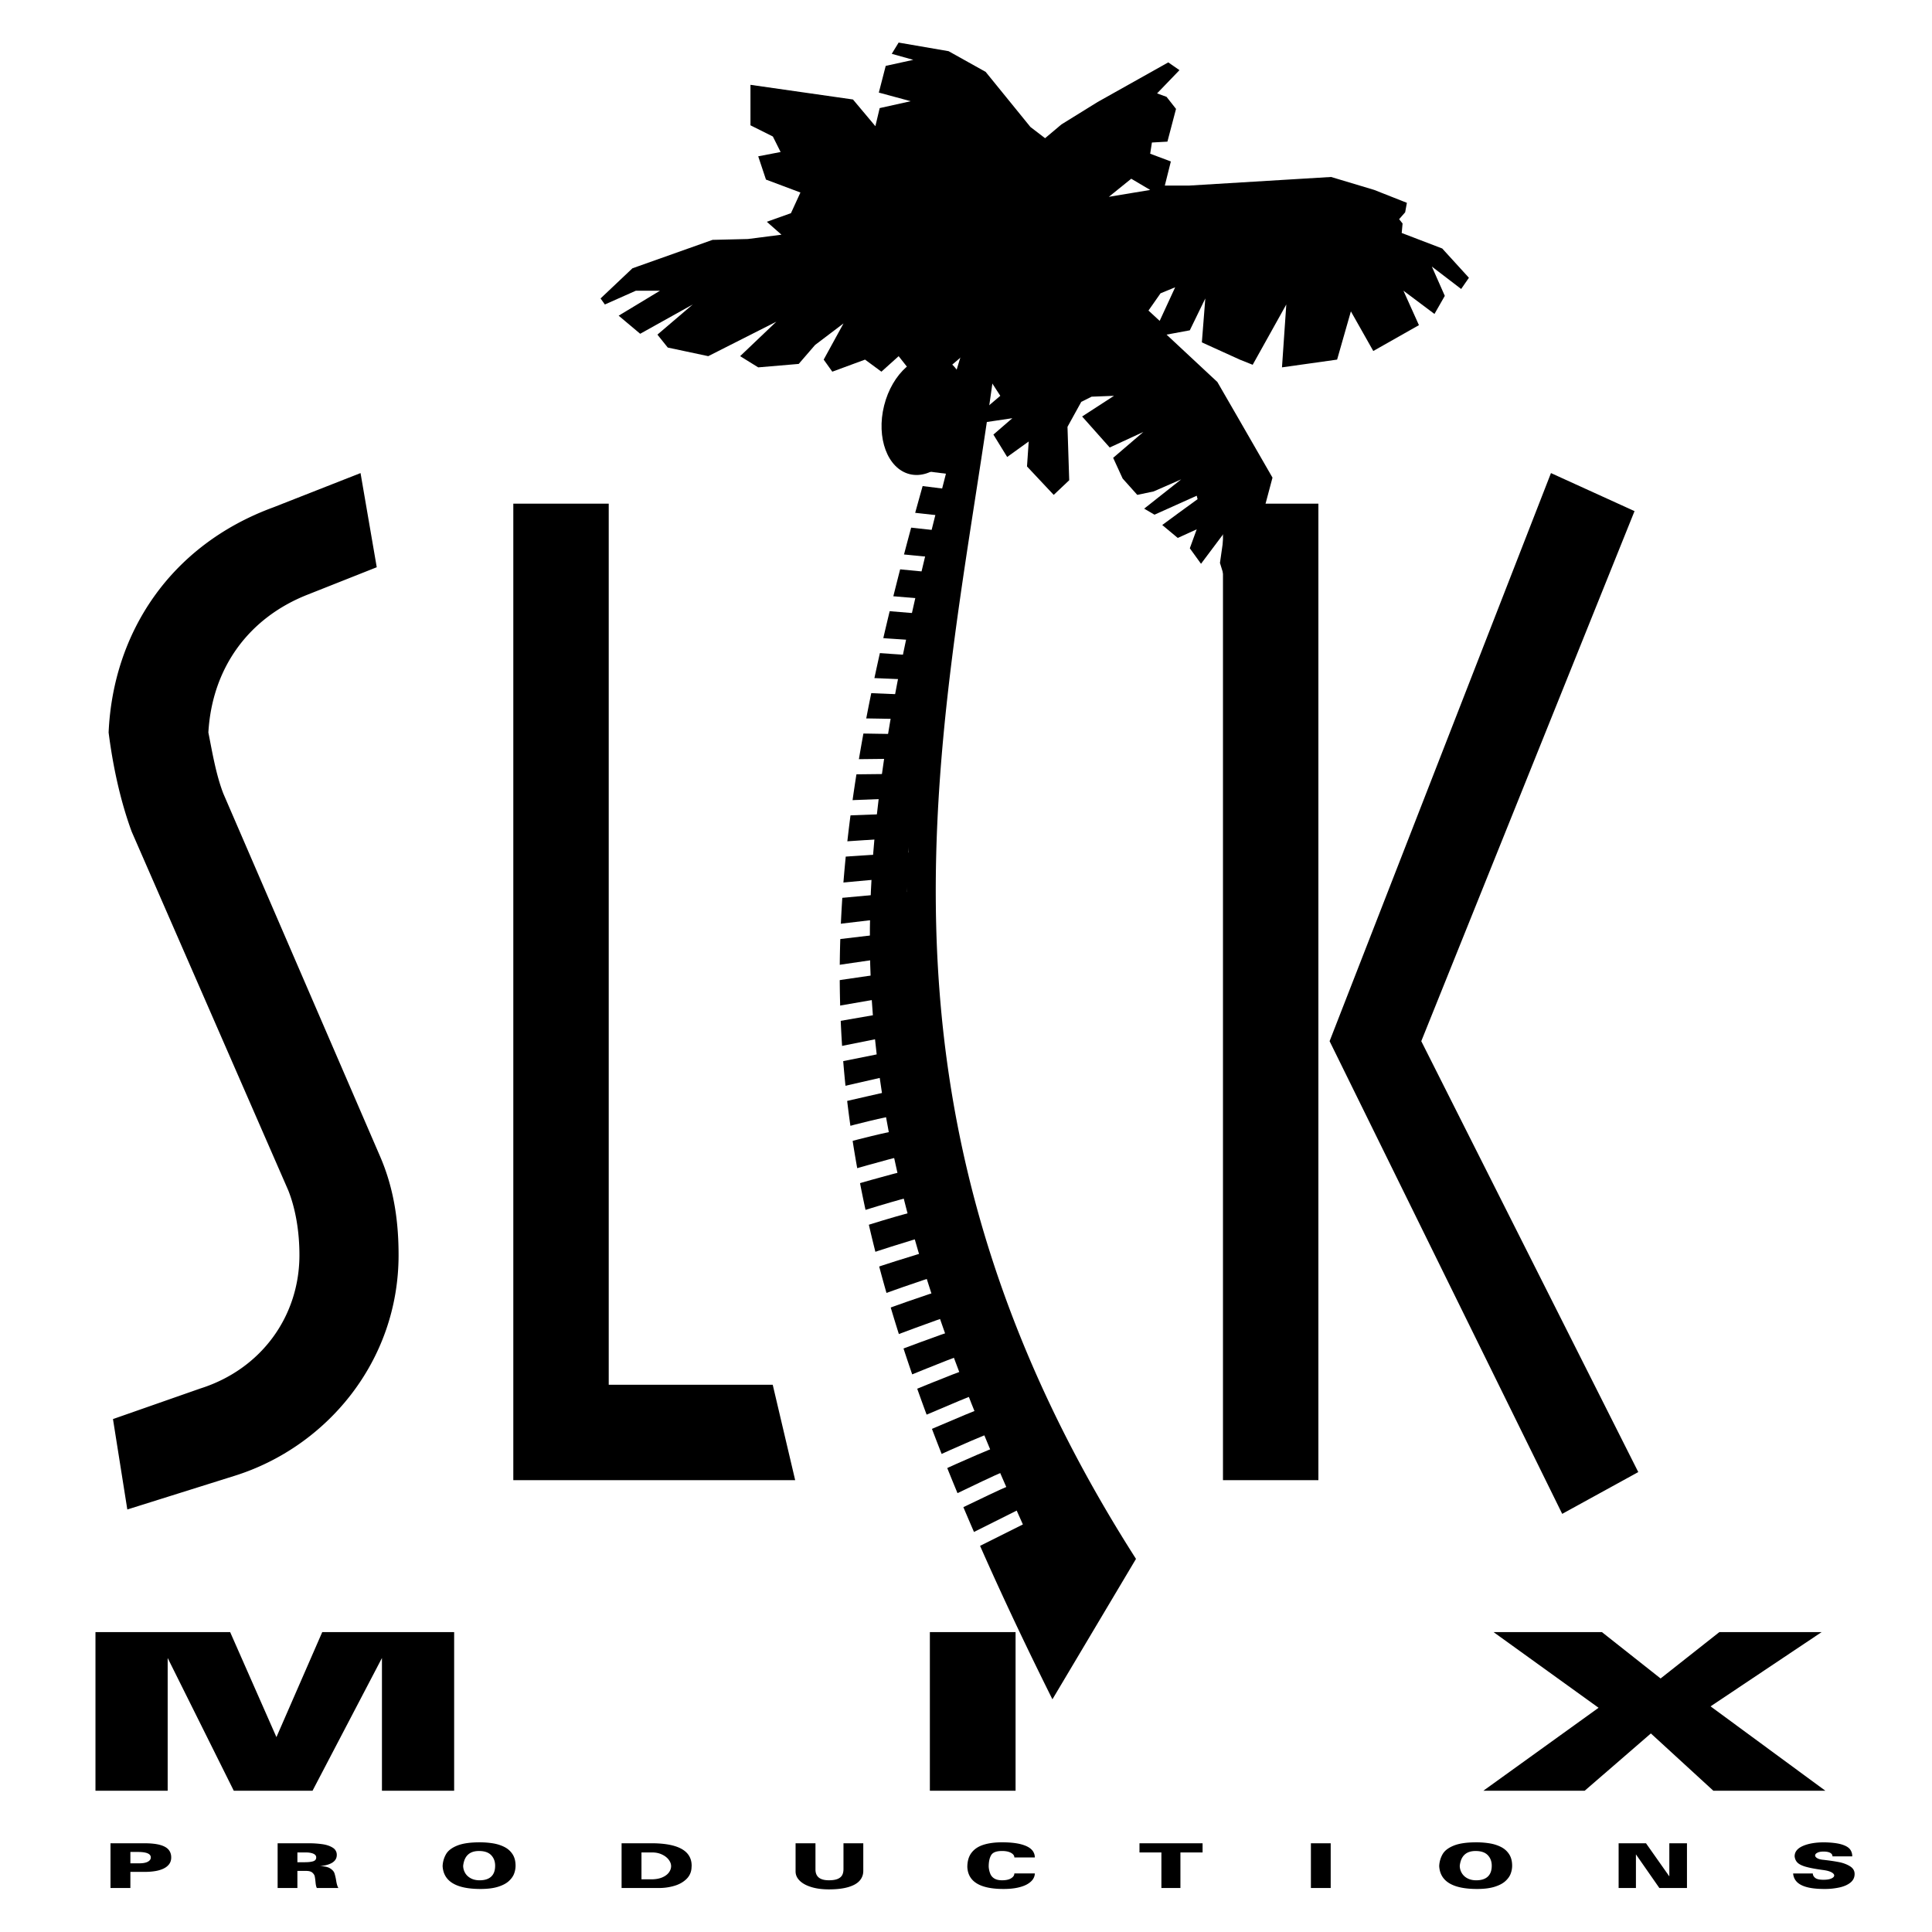 <svg xmlns="http://www.w3.org/2000/svg" width="2500" height="2500" viewBox="0 0 192.756 192.756"><path fill-rule="evenodd" clip-rule="evenodd" fill="#fff" d="M0 0h192.756v192.756H0V0z"/><path d="M35.971 47.199l-8.71 3.422c-10.328 3.795-15.989 12.568-16.425 22.46.436 3.422 1.182 6.844 2.302 9.892l15.616 35.775c.747 1.866 1.12 4.168 1.12 6.47 0 6.098-3.795 11.386-9.893 13.314l-8.71 3.049 1.431 9.021 10.701-3.359c9.146-2.862 16.363-11.386 16.363-22.025 0-3.048-.373-6.47-1.866-9.892L22.283 79.178c-.747-1.929-1.12-4.231-1.494-6.097.374-6.471 4.044-11.448 9.893-13.75l6.906-2.737-1.617-9.395zm43.364 100.479l-2.24-9.519H60.733V50.248h-9.52v97.43h28.122zm76.526 3.36l7.59-4.169-21.65-42.991 21.277-52.884-8.338-3.795-22.086 56.679 23.207 47.16zm-33.845-3.36h9.52v-97.43h-9.52v97.43zM9.525 162.834v15.828h7.204v-13.243l6.595 13.243h7.857l6.926-13.243v13.243h7.204v-15.828h-13.16l-4.571 10.479-4.618-10.479H9.525zM92.773 162.834v15.828h8.551v-15.828h-8.551zM159.49 170.385l-11.496 8.277h10.111l6.604-5.716 6.232 5.716h11.176l-11.453-8.418 11.082-7.41h-10.203l-5.865 4.627-5.856-4.627H149.01l10.48 7.551zM11.024 183.903v4.464h1.984v-1.61H14.5c.312 0 .62-.022.921-.068.302-.044.578-.12.829-.229s.452-.256.604-.445c.151-.188.228-.422.228-.698 0-.312-.091-.573-.271-.783-.182-.209-.47-.366-.866-.472-.395-.105-.905-.158-1.531-.158h-3.39v-.001zm1.984.867h.749c.858 0 1.289.182 1.289.546 0 .179-.1.32-.297.427-.198.106-.48.16-.845.16h-.896v-1.133zM27.699 183.903v4.464h1.972v-1.706h.875c.287 0 .495.06.625.179s.208.244.233.375c.026.131.053.331.08.604.026.271.071.454.131.549h2.145c-.09-.146-.164-.382-.217-.711a4.977 4.977 0 0 0-.172-.76c-.061-.179-.201-.339-.423-.482-.221-.144-.562-.22-1.022-.23 1.117-.116 1.675-.488 1.675-1.119a.81.81 0 0 0-.395-.715c-.265-.172-.603-.289-1.015-.352a9.542 9.542 0 0 0-1.409-.095h-3.083v-.001zm1.972.915h.823c.318 0 .574.042.766.125.192.083.288.207.288.373 0 .195-.103.324-.311.386s-.477.092-.809.092h-.757v-.976zM44.16 186.184c.089 1.52 1.348 2.279 3.777 2.279.695 0 1.277-.072 1.745-.217.468-.146.829-.336 1.083-.57.256-.235.432-.483.528-.744.096-.26.145-.523.145-.788 0-.456-.1-.839-.299-1.146-.201-.31-.47-.55-.808-.722s-.715-.293-1.131-.363a8.245 8.245 0 0 0-1.346-.104c-.944 0-1.688.107-2.226.322-.539.215-.912.497-1.119.847a2.582 2.582 0 0 0-.349 1.206zm2.05-.041c.114-.979.64-1.468 1.577-1.468.546 0 .95.138 1.215.413.265.275.398.627.398 1.055 0 .48-.132.844-.395 1.088s-.647.366-1.152.366c-.348 0-.647-.069-.896-.207s-.436-.317-.56-.541a1.432 1.432 0 0 1-.187-.706zM62.016 183.903v4.464h3.714a5.33 5.33 0 0 0 1.568-.223c.491-.147.891-.377 1.202-.686.311-.31.475-.688.495-1.133 0-.022.001-.053.005-.092a.93.93 0 0 0 .006-.085c0-1.497-1.345-2.246-4.033-2.246h-2.957v.001zM64 187.501v-2.683h1.056c.365 0 .692.066.983.203.292.136.517.31.677.522s.24.426.24.64c0 .218-.073.429-.219.631-.146.201-.368.367-.667.495-.3.128-.667.191-1.099.191H64v.001zM79.375 183.903v2.812c0 .341.135.647.407.918.272.272.66.484 1.165.639s1.086.231 1.748.231c.783 0 1.432-.077 1.947-.23.517-.154.893-.369 1.131-.645s.357-.598.357-.968v-2.758h-1.976v2.572c0 .241-.042.444-.131.607-.087.164-.239.29-.452.38-.215.089-.507.134-.876.134-.891 0-1.335-.36-1.335-1.079v-2.614h-1.985v.001zM101.203 185.316h2.041a1.09 1.09 0 0 0-.334-.793c-.225-.226-.582-.4-1.072-.527-.488-.126-1.109-.188-1.859-.188-.721 0-1.338.082-1.852.245-.516.162-.914.426-1.195.793-.281.366-.421.842-.421 1.428.07 1.459 1.272 2.189 3.608 2.189.559 0 1.041-.046 1.447-.139.406-.092.73-.215.977-.367.244-.152.424-.318.535-.498.111-.182.166-.363.166-.547h-2.041c0 .188-.105.349-.318.482-.211.135-.514.202-.908.202-.309 0-.559-.055-.746-.163a.972.972 0 0 1-.42-.464 2.25 2.25 0 0 1-.168-.738c0-.486.082-.866.246-1.143s.525-.414 1.088-.414c.371 0 .668.062.893.186.222.123.333.276.333.456zM113.686 183.903v.915h2.187v3.549h1.898v-3.549h2.211v-.915h-6.296zM130.789 183.903v4.464h1.975v-4.464h-1.975zM143.59 186.184c.09 1.52 1.35 2.279 3.777 2.279.695 0 1.277-.072 1.744-.217.469-.146.83-.336 1.084-.57.256-.235.432-.483.527-.744.096-.26.145-.523.145-.788 0-.456-.1-.839-.299-1.146-.201-.31-.469-.55-.807-.722s-.715-.293-1.131-.363a8.262 8.262 0 0 0-1.348-.104c-.943 0-1.688.107-2.225.322-.539.215-.912.497-1.119.847a2.581 2.581 0 0 0-.348 1.206zm2.051-.041c.113-.979.641-1.468 1.578-1.468.545 0 .949.138 1.215.413.264.275.398.627.398 1.055 0 .48-.133.844-.396 1.088-.262.244-.646.366-1.152.366-.348 0-.646-.069-.895-.207a1.389 1.389 0 0 1-.561-.541 1.421 1.421 0 0 1-.187-.706zM161.49 183.903v4.464h1.727v-3.358l2.338 3.358h2.754v-4.464h-1.76v3.304l-2.328-3.304h-2.731zM178.9 186.915c.029.341.158.626.387.855.23.229.572.402 1.023.519.453.116 1.018.174 1.695.174a6.87 6.87 0 0 0 1.551-.159c.455-.105.816-.271 1.082-.493.266-.225.396-.504.396-.842 0-.326-.154-.584-.465-.775s-.674-.328-1.09-.41-.934-.158-1.551-.229c-.266-.022-.471-.074-.615-.158-.143-.084-.217-.177-.217-.278 0-.104.074-.195.225-.272.146-.078.35-.116.607-.116.295 0 .52.042.672.127.15.085.227.202.227.352h1.973c0-.278-.078-.519-.236-.719-.158-.199-.443-.359-.854-.48-.412-.12-.98-.188-1.705-.201-.867 0-1.576.121-2.127.36-.553.242-.828.588-.828 1.04.031.266.131.479.303.641.172.162.453.297.846.406.395.109.949.214 1.668.311.246.031.455.074.623.131.17.058.297.123.381.196.086.072.127.146.127.218 0 .12-.096.221-.287.305-.189.085-.451.126-.781.126-.398 0-.676-.062-.832-.19-.154-.126-.232-.272-.232-.436H178.9v-.003zM113.338 155.53L105 169.54c-30.253-60.68-24.924-84.144-4.211-149.894-1.375 39.193-22.175 81.565 12.549 135.884z" fill-rule="evenodd" clip-rule="evenodd"/><path d="M102.154 151.198l-8.25 4.126m7.133-8.079c-2.75 1.203-1.719.773-8.422 3.953m7.305-7.907c-2.75 1.203-1.805.688-8.594 3.781m7.477-7.734c-2.836 1.117-1.804.688-8.681 3.609m7.564-7.563c-2.922 1.031-1.891.602-8.852 3.438m7.734-7.392c-2.922 1.032-1.891.602-9.024 3.267m7.821-7.22c-2.922.945-1.891.516-9.111 3.094m7.994-7.048c-2.922.945-1.891.516-9.283 2.922m8.165-6.876c-3.008.859-1.977.43-9.454 2.75m8.337-6.704c-3.094.774-1.977.431-9.54 2.579m8.423-6.532c-3.094.773-2.062.344-9.712 2.406m8.509-6.187l-9.827 2.243m9.975-6.174l-9.847 1.977m9.996-5.906l-9.868 1.71m10.016-5.641l-9.889 1.443m10.038-5.374l-9.909 1.177m10.057-5.107l-9.931.909m10.079-4.839l-9.951.643m10.1-4.573l-9.972.376m10.12-4.306l-9.993.109m10.142-4.04l-10.013-.158m10.161-3.771l-10.034-.425m10.183-3.506l-10.056-.691m10.894-3.456l-10.042-.832m10.88-3.315l-10.028-.972m10.866-3.175l-10.014-1.111m10.851-3.035l-10-1.252" fill="none" stroke="#fff" stroke-width="1.512" stroke-miterlimit="2.613"/><path d="M108.695 156.132l-1.633 6.618c-28.706-58.96-23.033-77.697-6.961-136.83.516-1.805 1.547-2.148 2.062-4.04-5.757 31.458-26.385 79.331 6.532 134.252z" fill-rule="evenodd" clip-rule="evenodd"/><path d="M93.666 35.629c2.205.55 3.35 3.62 2.547 6.836-.801 3.215-3.253 5.389-5.458 4.84-2.205-.55-3.349-3.621-2.548-6.836.802-3.216 3.254-5.389 5.459-4.84z" fill-rule="evenodd" clip-rule="evenodd"/><path d="M110.629 19.637l4.127-.687-1.891-1.118-2.236 1.805zm5.072 12.377l1.547-3.352-1.461.602-1.203 1.719 1.117 1.031zm-13.236 14.525l2.664 2.836 1.547-1.461-.172-5.329 1.375-2.492 1.031-.516 2.234-.086-3.18 2.062 2.752 3.094 3.352-1.547-3.008 2.578.945 2.063 1.461 1.633 1.633-.344 2.75-1.204-3.695 2.922 1.031.602 4.211-1.891.086.344-1.891 1.375-1.633 1.203 1.547 1.29 1.891-.86-.688 1.891 1.117 1.547 2.32-3.094-.43 3.008.344 1.117.945.172 1.203-2.492 1.375-2.149 1.375-5.157-3.266-5.673-2.234-3.868-5.07-4.727 2.32-.43 1.547-3.18-.344 4.383 3.781 1.719 1.289.516 3.354-6.016-.43 6.274 5.5-.774 1.375-4.812 2.234 3.954 4.555-2.579-1.547-3.438 3.096 2.321 1.031-1.805-1.291-2.922 2.924 2.235.773-1.118-2.664-2.922-4.041-1.547.086-.946-.344-.43.602-.688.172-.945-3.266-1.289-4.297-1.29-14.182.859h-2.406l.602-2.406-2.062-.773.172-1.118 1.547-.086.859-3.266-.945-1.204-.945-.344 2.234-2.32-1.117-.774-7.049 3.954-3.609 2.235-1.633 1.375-1.461-1.118-4.469-5.5-3.696-2.063-4.985-.859-.686 1.121 2.148.602-2.75.602-.688 2.665 3.18.859-3.094.688-.43 1.805-2.235-2.664-10.227-1.463v4.039l2.235 1.118.773 1.547-2.235.429.773 2.321 3.438 1.29-.945 2.062-2.407.859 1.461 1.289-3.352.43-3.524.085-7.993 2.837-3.18 3.008.43.602 3.094-1.375h2.406l-4.125 2.492 2.148 1.805 5.243-2.922-3.524 3.008 1.032 1.289 4.04.859 6.79-3.438-3.61 3.438 1.805 1.118 4.04-.344 1.633-1.891 2.836-2.148-1.977 3.609.86 1.204 3.266-1.204 1.633 1.204 1.719-1.547 1.289 1.634 1.633 1.289 4.212-3.61 3.008 4.642-3.438 2.922 4.641-.688-1.891 1.633 1.375 2.235 2.148-1.547-.17 2.492z" fill-rule="evenodd" clip-rule="evenodd"/></svg>